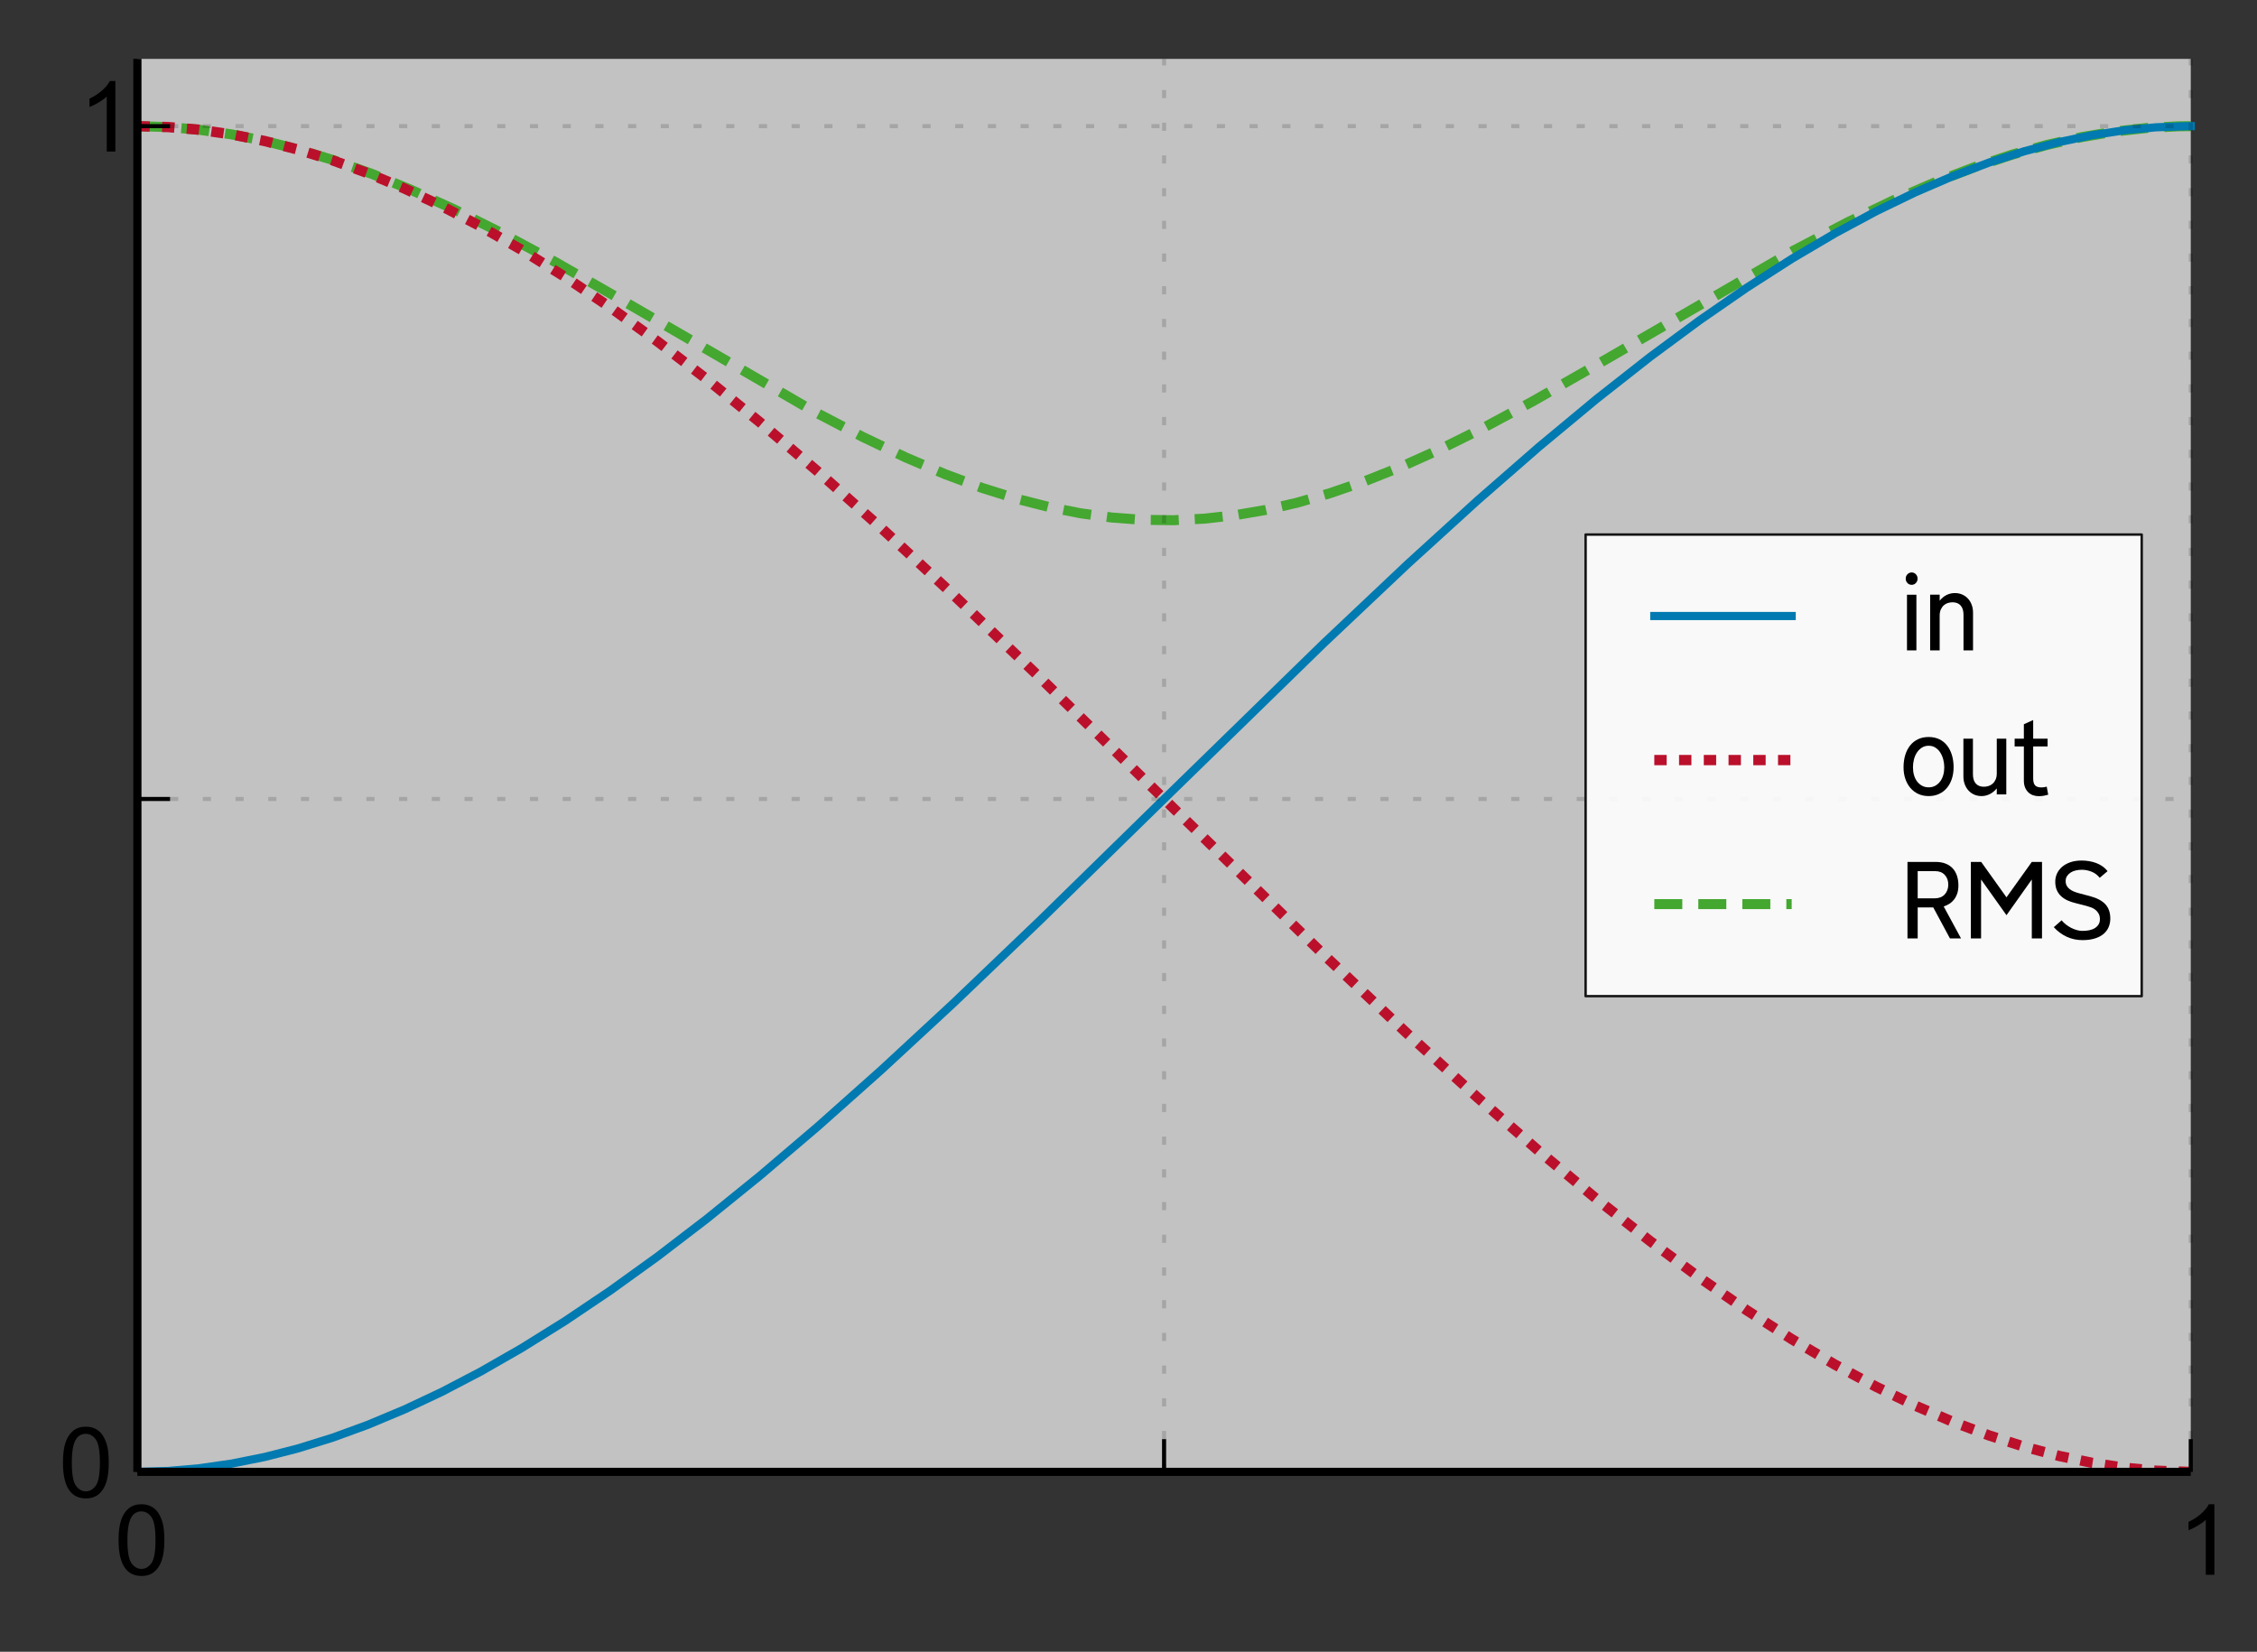 <?xml version="1.0" encoding="utf-8" standalone="no"?>
<!DOCTYPE svg PUBLIC "-//W3C//DTD SVG 1.1//EN"
  "http://www.w3.org/Graphics/SVG/1.1/DTD/svg11.dtd">
<!-- Created with matplotlib (http://matplotlib.org/) -->
<svg height="202pt" version="1.1" viewBox="0 0 276 202" width="276pt" xmlns="http://www.w3.org/2000/svg" xmlns:xlink="http://www.w3.org/1999/xlink">
 <rect x="0" y="0" width="276" height="202" fill="#333333" stroke="none"/>
 <defs>
  <style type="text/css">
*{stroke-linecap:butt;stroke-linejoin:round;}
  </style>
 </defs>
 <g id="figure_1">
  <g id="patch_1">
   <path d="
M0 202.174
L276.682 202.174
L276.682 0
L0 0
z
" style="fill:none;"/>
  </g>
  <g id="axes_1">
   <g id="patch_2">
    <path d="
M16.801 180
L267.901 180
L267.901 7.2
L16.801 7.2
z
" style="fill:#ffffff;opacity:0.7;"/>
   </g>
   <g id="line2d_1">
    <path clip-path="url(#p20a3d911c4)" d="
M16.801 15.429
L20.571 15.539
L24.341 15.864
L28.363 16.44
L32.384 17.241
L36.657 18.327
L40.93 19.639
L45.455 21.258
L50.23 23.2
L55.509 25.596
L61.29 28.479
L67.825 32
L75.868 36.602
L99.495 50.302
L105.528 53.451
L110.806 55.963
L115.582 57.995
L120.106 59.674
L124.379 61.014
L128.401 62.038
L132.171 62.777
L135.941 63.29
L139.711 63.573
L143.482 63.62
L147.252 63.431
L151.022 63.01
L154.793 62.36
L158.563 61.491
L162.584 60.335
L166.857 58.866
L171.382 57.063
L176.157 54.918
L181.436 52.301
L187.468 49.06
L195.26 44.607
L219.39 30.617
L225.925 27.195
L231.455 24.539
L236.733 22.251
L241.509 20.42
L246.033 18.917
L250.306 17.723
L254.579 16.764
L258.601 16.088
L262.622 15.643
L266.393 15.446
L267.901 15.429
L267.901 15.429" style="fill:none;stroke:#44a730;stroke-dasharray:3.425,1.957;stroke-dashoffset:0.0;stroke-width:1.223;"/>
   </g>
   <g id="line2d_2">
    <path clip-path="url(#p20a3d911c4)" d="
M16.801 15.429
L20.571 15.539
L24.341 15.865
L28.363 16.443
L32.384 17.252
L36.406 18.282
L40.679 19.61
L44.952 21.17
L49.476 23.064
L54.001 25.194
L58.776 27.688
L63.803 30.569
L69.082 33.861
L74.611 37.582
L80.392 41.748
L86.425 46.37
L92.96 51.663
L99.998 57.657
L107.79 64.596
L116.587 72.742
L127.144 82.838
L142.979 98.332
L161.83 116.711
L172.136 126.447
L180.682 134.227
L188.222 140.804
L195.26 146.65
L201.795 151.787
L207.828 156.249
L213.609 160.246
L219.138 163.792
L224.417 166.903
L229.444 169.602
L234.22 171.911
L238.744 173.859
L243.268 175.56
L247.541 176.93
L251.814 178.06
L255.836 178.897
L259.857 179.504
L263.628 179.859
L267.398 179.998
L267.901 180
L267.901 180" style="fill:none;stroke:#bb102b;stroke-dasharray:1.513,1.513;stroke-dashoffset:0.0;stroke-width:1.261;"/>
   </g>
   <g id="line2d_3">
    <path clip-path="url(#p20a3d911c4)" d="
M16.801 180
L20.571 179.89
L24.341 179.564
L28.363 178.985
L32.384 178.177
L36.406 177.147
L40.679 175.818
L44.952 174.258
L49.476 172.365
L54.001 170.234
L58.776 167.741
L63.803 164.86
L69.082 161.568
L74.611 157.847
L80.392 153.681
L86.425 149.059
L92.96 143.765
L99.998 137.772
L107.79 130.833
L116.587 122.687
L127.144 112.591
L142.979 97.097
L161.83 78.717
L172.136 68.982
L180.682 61.202
L188.222 54.624
L195.26 48.778
L201.795 43.641
L207.828 39.18
L213.609 35.182
L219.138 31.637
L224.417 28.525
L229.444 25.827
L234.22 23.517
L238.744 21.57
L243.268 19.869
L247.541 18.499
L251.814 17.368
L255.836 16.532
L259.857 15.924
L263.628 15.57
L267.398 15.431
L267.901 15.429
L267.901 15.429" style="fill:none;stroke:#007ab0;stroke-linecap:square;"/>
   </g>
   <g id="matplotlib.axis_1">
    <g id="xtick_1">
     <g id="line2d_4">
      <path clip-path="url(#p20a3d911c4)" d="
M16.801 180
L16.801 7.2" style="fill:none;opacity:0.15;stroke:#000000;stroke-dasharray:1,3;stroke-dashoffset:0.0;stroke-width:0.5;"/>
     </g>
     <g id="line2d_5">
      <defs>
       <path d="
M0 0
L0 -4" id="m93b0483c22" style="stroke:#000000;stroke-width:0.5;"/>
      </defs>
      <g>
       <use style="stroke:#000000;stroke-width:0.5;" x="16.801" xlink:href="#m93b0483c22" y="180.0"/>
      </g>
     </g>
     <g id="text_1">
      <!-- 0 -->
      <defs>
       <path d="
M4.156 35.297
Q4.156 48 6.766 55.734
Q9.375 63.484 14.516 67.672
Q19.672 71.875 27.484 71.875
Q33.25 71.875 37.594 69.547
Q41.938 67.234 44.766 62.859
Q47.609 58.5 49.219 52.219
Q50.828 45.953 50.828 35.297
Q50.828 22.703 48.234 14.969
Q45.656 7.234 40.5 3
Q35.359 -1.219 27.484 -1.219
Q17.141 -1.219 11.234 6.203
Q4.156 15.141 4.156 35.297
M13.188 35.297
Q13.188 17.672 17.312 11.828
Q21.438 6 27.484 6
Q33.547 6 37.672 11.859
Q41.797 17.719 41.797 35.297
Q41.797 52.984 37.672 58.781
Q33.547 64.594 27.391 64.594
Q21.344 64.594 17.719 59.469
Q13.188 52.938 13.188 35.297" id="ArialMT-30"/>
      </defs>
      <g transform="translate(14 192.589)scale(0.12 -0.12)">
       <use xlink:href="#ArialMT-30"/>
      </g>
     </g>
    </g>
    <g id="xtick_2">
     <g id="line2d_6">
      <path clip-path="url(#p20a3d911c4)" d="
M142.351 180
L142.351 7.2" style="fill:none;opacity:0.15;stroke:#000000;stroke-dasharray:1,3;stroke-dashoffset:0.0;stroke-width:0.5;"/>
     </g>
     <g id="line2d_7">
      <g>
       <use style="stroke:#000000;stroke-width:0.5;" x="142.351" xlink:href="#m93b0483c22" y="180.0"/>
      </g>
     </g>
    </g>
    <g id="xtick_3">
     <g id="line2d_8">
      <path clip-path="url(#p20a3d911c4)" d="
M267.901 180
L267.901 7.2" style="fill:none;opacity:0.15;stroke:#000000;stroke-dasharray:1,3;stroke-dashoffset:0.0;stroke-width:0.5;"/>
     </g>
     <g id="line2d_9">
      <g>
       <use style="stroke:#000000;stroke-width:0.5;" x="267.901" xlink:href="#m93b0483c22" y="180.0"/>
      </g>
     </g>
     <g id="text_2">
      <!-- 1 -->
      <defs>
       <path d="
M37.25 0
L28.469 0
L28.469 56
Q25.297 52.984 20.141 49.953
Q14.984 46.922 10.891 45.406
L10.891 53.906
Q18.266 57.375 23.781 62.297
Q29.297 67.234 31.594 71.875
L37.25 71.875
z
" id="ArialMT-31"/>
      </defs>
      <g transform="translate(266.319 192.589)scale(0.12 -0.12)">
       <use xlink:href="#ArialMT-31"/>
      </g>
     </g>
    </g>
   </g>
   <g id="matplotlib.axis_2">
    <g id="ytick_1">
     <g id="line2d_10">
      <path clip-path="url(#p20a3d911c4)" d="
M16.801 180
L267.901 180" style="fill:none;opacity:0.15;stroke:#000000;stroke-dasharray:1,3;stroke-dashoffset:0.0;stroke-width:0.5;"/>
     </g>
     <g id="line2d_11">
      <defs>
       <path d="
M0 0
L4 0" id="m728421d6d4" style="stroke:#000000;stroke-width:0.5;"/>
      </defs>
      <g>
       <use style="stroke:#000000;stroke-width:0.5;" x="16.801" xlink:href="#m728421d6d4" y="180.0"/>
      </g>
     </g>
     <g id="text_3">
      <!-- 0 -->
      <g transform="translate(7.2 183.102)scale(0.12 -0.12)">
       <use xlink:href="#ArialMT-30"/>
      </g>
     </g>
    </g>
    <g id="ytick_2">
     <g id="line2d_12">
      <path clip-path="url(#p20a3d911c4)" d="
M16.801 97.714
L267.901 97.714" style="fill:none;opacity:0.15;stroke:#000000;stroke-dasharray:1,3;stroke-dashoffset:0.0;stroke-width:0.5;"/>
     </g>
     <g id="line2d_13">
      <g>
       <use style="stroke:#000000;stroke-width:0.5;" x="16.801" xlink:href="#m728421d6d4" y="97.714"/>
      </g>
     </g>
    </g>
    <g id="ytick_3">
     <g id="line2d_14">
      <path clip-path="url(#p20a3d911c4)" d="
M16.801 15.429
L267.901 15.429" style="fill:none;opacity:0.15;stroke:#000000;stroke-dasharray:1,3;stroke-dashoffset:0.0;stroke-width:0.5;"/>
     </g>
     <g id="line2d_15">
      <g>
       <use style="stroke:#000000;stroke-width:0.5;" x="16.801" xlink:href="#m728421d6d4" y="15.429"/>
      </g>
     </g>
     <g id="text_4">
      <!-- 1 -->
      <g transform="translate(9.637 18.531)scale(0.12 -0.12)">
       <use xlink:href="#ArialMT-31"/>
      </g>
     </g>
    </g>
   </g>
   <g id="patch_3">
    <path d="
M16.801 180
L267.901 180" style="fill:none;stroke:#000000;"/>
   </g>
   <g id="patch_4">
    <path d="
M16.801 180
L16.801 7.2" style="fill:none;stroke:#000000;"/>
   </g>
   <g id="legend_1">
    <g id="patch_5">
     <path d="
M193.898 121.823
L261.901 121.823
L261.901 65.377
L193.898 65.377
L193.898 121.823
z
" style="fill:#ffffff;opacity:0.9;stroke:#000000;stroke-width:0.3;"/>
    </g>
    <g id="line2d_16">
     <path d="
M202.298 75.337
L219.098 75.337" style="fill:none;stroke:#007ab0;stroke-linecap:square;"/>
    </g>
    <g id="line2d_17"/>
    <g id="text_5">
     <!-- in -->
     <defs>
      <path d="
M50.203 0
L40.5 0
L40.5 36.203
Q40.5 42.406 37.594 45.703
Q34.703 49 29.297 49
Q27 49 24.641 48.297
Q22.297 47.594 20.438 45.938
Q18.594 44.297 17.391 41.688
Q16.203 39.094 16.203 35.297
L16.203 0
L6.5 0
L6.5 56.797
L16.203 56.797
L16.203 50.594
Q19.406 54.594 23.344 56.5
Q27.297 58.406 31.703 58.406
Q35.797 58.406 39.188 56.906
Q42.594 55.406 45.047 52.75
Q47.5 50.094 48.844 46.438
Q50.203 42.797 50.203 38.5
z
" id="TransportNew-Light-6e"/>
      <path d="
M18.297 73.094
Q18.297 70.5 16.547 68.641
Q14.797 66.797 12.297 66.797
Q9.703 66.797 7.953 68.641
Q6.203 70.5 6.203 73.094
Q6.203 75.703 7.953 77.547
Q9.703 79.406 12.297 79.406
Q14.797 79.406 16.547 77.547
Q18.297 75.703 18.297 73.094
M17.094 0
L7.5 0
L7.5 56.703
L17.094 56.703
z
" id="TransportNew-Light-69"/>
     </defs>
     <g transform="translate(232.298 79.537)scale(0.12 -0.12)">
      <use xlink:href="#TransportNew-Light-69"/>
      <use x="24.6" xlink:href="#TransportNew-Light-6e"/>
     </g>
    </g>
    <g id="line2d_18">
     <path d="
M202.298 92.952
L219.098 92.952" style="fill:none;stroke:#bb102b;stroke-dasharray:1.513,1.513;stroke-dashoffset:0.0;stroke-width:1.261;"/>
    </g>
    <g id="line2d_19"/>
    <g id="text_6">
     <!-- out -->
     <defs>
      <path d="
M55 27.703
Q55 21.203 53.203 15.797
Q51.406 10.406 48.094 6.5
Q44.797 2.594 40.094 0.438
Q35.406 -1.703 29.594 -1.703
Q23.797 -1.703 19.094 0.438
Q14.406 2.594 11.047 6.5
Q7.703 10.406 5.844 15.75
Q4 21.094 4 27.594
Q4 34.406 5.703 40.047
Q7.406 45.703 10.656 49.797
Q13.906 53.906 18.656 56.203
Q23.406 58.5 29.594 58.5
Q35.703 58.5 40.453 56.203
Q45.203 53.906 48.391 49.797
Q51.594 45.703 53.297 40.047
Q55 34.406 55 27.703
M45.5 27.594
Q45.5 31.703 44.453 35.641
Q43.406 39.594 41.406 42.688
Q39.406 45.797 36.453 47.688
Q33.5 49.594 29.594 49.594
Q25.703 49.594 22.703 47.688
Q19.703 45.797 17.641 42.688
Q15.594 39.594 14.594 35.641
Q13.594 31.703 13.594 27.594
Q13.594 23.406 14.641 19.703
Q15.703 16 17.75 13.25
Q19.797 10.5 22.797 8.844
Q25.797 7.203 29.594 7.203
Q33.406 7.203 36.344 8.844
Q39.297 10.5 41.344 13.25
Q43.406 16 44.453 19.703
Q45.5 23.406 45.5 27.594" id="TransportNew-Light-6f"/>
      <path d="
M49.703 0
L40 0
L40 6.094
Q36.797 2.297 32.844 0.297
Q28.906 -1.703 24.5 -1.703
Q20.406 -1.703 17 -0.203
Q13.594 1.297 11.141 4
Q8.703 6.703 7.344 10.344
Q6 14 6 18.297
L6 56.797
L15.703 56.797
L15.703 20.594
Q15.703 14.406 18.594 11.094
Q21.5 7.797 26.906 7.797
Q29.094 7.797 31.438 8.5
Q33.797 9.203 35.688 10.844
Q37.594 12.5 38.797 15.094
Q40 17.703 40 21.5
L40 56.797
L49.703 56.797
z
" id="TransportNew-Light-75"/>
      <path d="
M36.203 -0.297
Q34.203 -0.797 32.047 -1.297
Q29.906 -1.797 26.5 -1.797
Q23.406 -1.797 20.656 -0.797
Q17.906 0.203 15.844 2.203
Q13.797 4.203 12.594 7.141
Q11.406 10.094 11.406 14.094
L11.406 48.906
L2 48.906
L2 56.797
L11.406 56.797
L11.406 71.5
L20.906 75.797
L20.906 56.797
L35.594 56.797
L35.594 48.906
L20.906 48.906
L20.906 16.297
Q20.906 11.094 22.953 9.094
Q25 7.094 29.406 7.094
Q32 7.094 34.703 7.906
z
" id="TransportNew-Light-74"/>
     </defs>
     <g transform="translate(232.298 97.152)scale(0.12 -0.12)">
      <use xlink:href="#TransportNew-Light-6f"/>
      <use x="59" xlink:href="#TransportNew-Light-75"/>
      <use x="115.2" xlink:href="#TransportNew-Light-74"/>
     </g>
    </g>
    <g id="line2d_20">
     <path d="
M202.298 110.568
L219.098 110.568" style="fill:none;stroke:#44a730;stroke-dasharray:3.425,1.957;stroke-dashoffset:0.0;stroke-width:1.223;"/>
    </g>
    <g id="line2d_21"/>
    <g id="text_7">
     <!-- RMS -->
     <defs>
      <path d="
M80.5 0
L70.094 0
L70.094 60.094
L44.297 23.703
L18.406 60.094
L18.406 0
L8 0
L8 78
L18.5 78
L44.297 41.906
L70.094 78
L80.5 78
z
" id="TransportNew-Light-4d"/>
      <path d="
M62.594 0
L51.297 0
L34.297 31.594
L18.406 31.594
L18.406 0
L8 0
L8 78
L36.594 78
Q42.594 78 47 76.203
Q51.406 74.406 54.25 71.25
Q57.094 68.094 58.5 63.688
Q59.906 59.297 59.906 54.094
Q59.906 49 58.547 45.344
Q57.203 41.703 55.047 39.141
Q52.906 36.594 50.25 35.047
Q47.594 33.5 44.906 32.594
z

M49.594 54.797
Q49.594 60.906 46 64.75
Q42.406 68.594 36.406 68.594
L18.406 68.594
L18.406 40.906
L36.094 40.906
Q39.094 40.906 41.594 41.906
Q44.094 42.906 45.844 44.75
Q47.594 46.594 48.594 49.188
Q49.594 51.797 49.594 54.797" id="TransportNew-Light-52"/>
      <path d="
M61.594 20.297
Q61.594 15.406 59.797 11.344
Q58 7.297 54.453 4.391
Q50.906 1.5 45.594 -0.094
Q40.297 -1.703 33.203 -1.703
Q24.594 -1.703 17.141 1.75
Q9.703 5.203 4 11.5
L12 18.5
Q13.797 16.203 16.297 14.25
Q18.797 12.297 21.594 10.844
Q24.406 9.406 27.406 8.547
Q30.406 7.703 33.203 7.703
Q37.094 7.703 40.344 8.391
Q43.594 9.094 45.938 10.594
Q48.297 12.094 49.641 14.344
Q51 16.594 51 19.594
Q51 22.906 49.75 25.203
Q48.5 27.5 46.547 29.094
Q44.594 30.703 42.188 31.594
Q39.797 32.5 37.5 33.094
L26.203 36
Q22.094 37 18.391 38.594
Q14.703 40.203 11.797 42.75
Q8.906 45.297 7.203 49
Q5.5 52.703 5.5 57.906
Q5.5 62.297 7.297 66.188
Q9.094 70.094 12.547 73.047
Q16 76 21 77.703
Q26 79.406 32.5 79.406
Q36.203 79.406 39.891 78.797
Q43.594 78.203 47 76.953
Q50.406 75.703 53.406 73.641
Q56.406 71.594 58.797 68.594
L50.797 61.797
Q47.406 66.094 42.5 68.047
Q37.594 70 32.5 70
Q29.5 70 26.547 69.344
Q23.594 68.703 21.297 67.25
Q19 65.797 17.547 63.641
Q16.094 61.5 16.094 58.5
Q16.094 55.703 17.188 53.703
Q18.297 51.703 20.25 50.203
Q22.203 48.703 24.891 47.641
Q27.594 46.594 30.703 45.797
L40.594 43.203
Q51.594 40.297 56.594 34.797
Q61.594 29.297 61.594 20.297" id="TransportNew-Light-53"/>
     </defs>
     <g transform="translate(232.298 114.768)scale(0.12 -0.12)">
      <use xlink:href="#TransportNew-Light-52"/>
      <use x="64.6" xlink:href="#TransportNew-Light-4d"/>
      <use x="153.1" xlink:href="#TransportNew-Light-53"/>
     </g>
    </g>
   </g>
  </g>
 </g>
 <defs>
  <clipPath id="p20a3d911c4">
   <rect height="173.8" width="252.1" x="16.801" y="6.2"/>
  </clipPath>
 </defs>
</svg>
